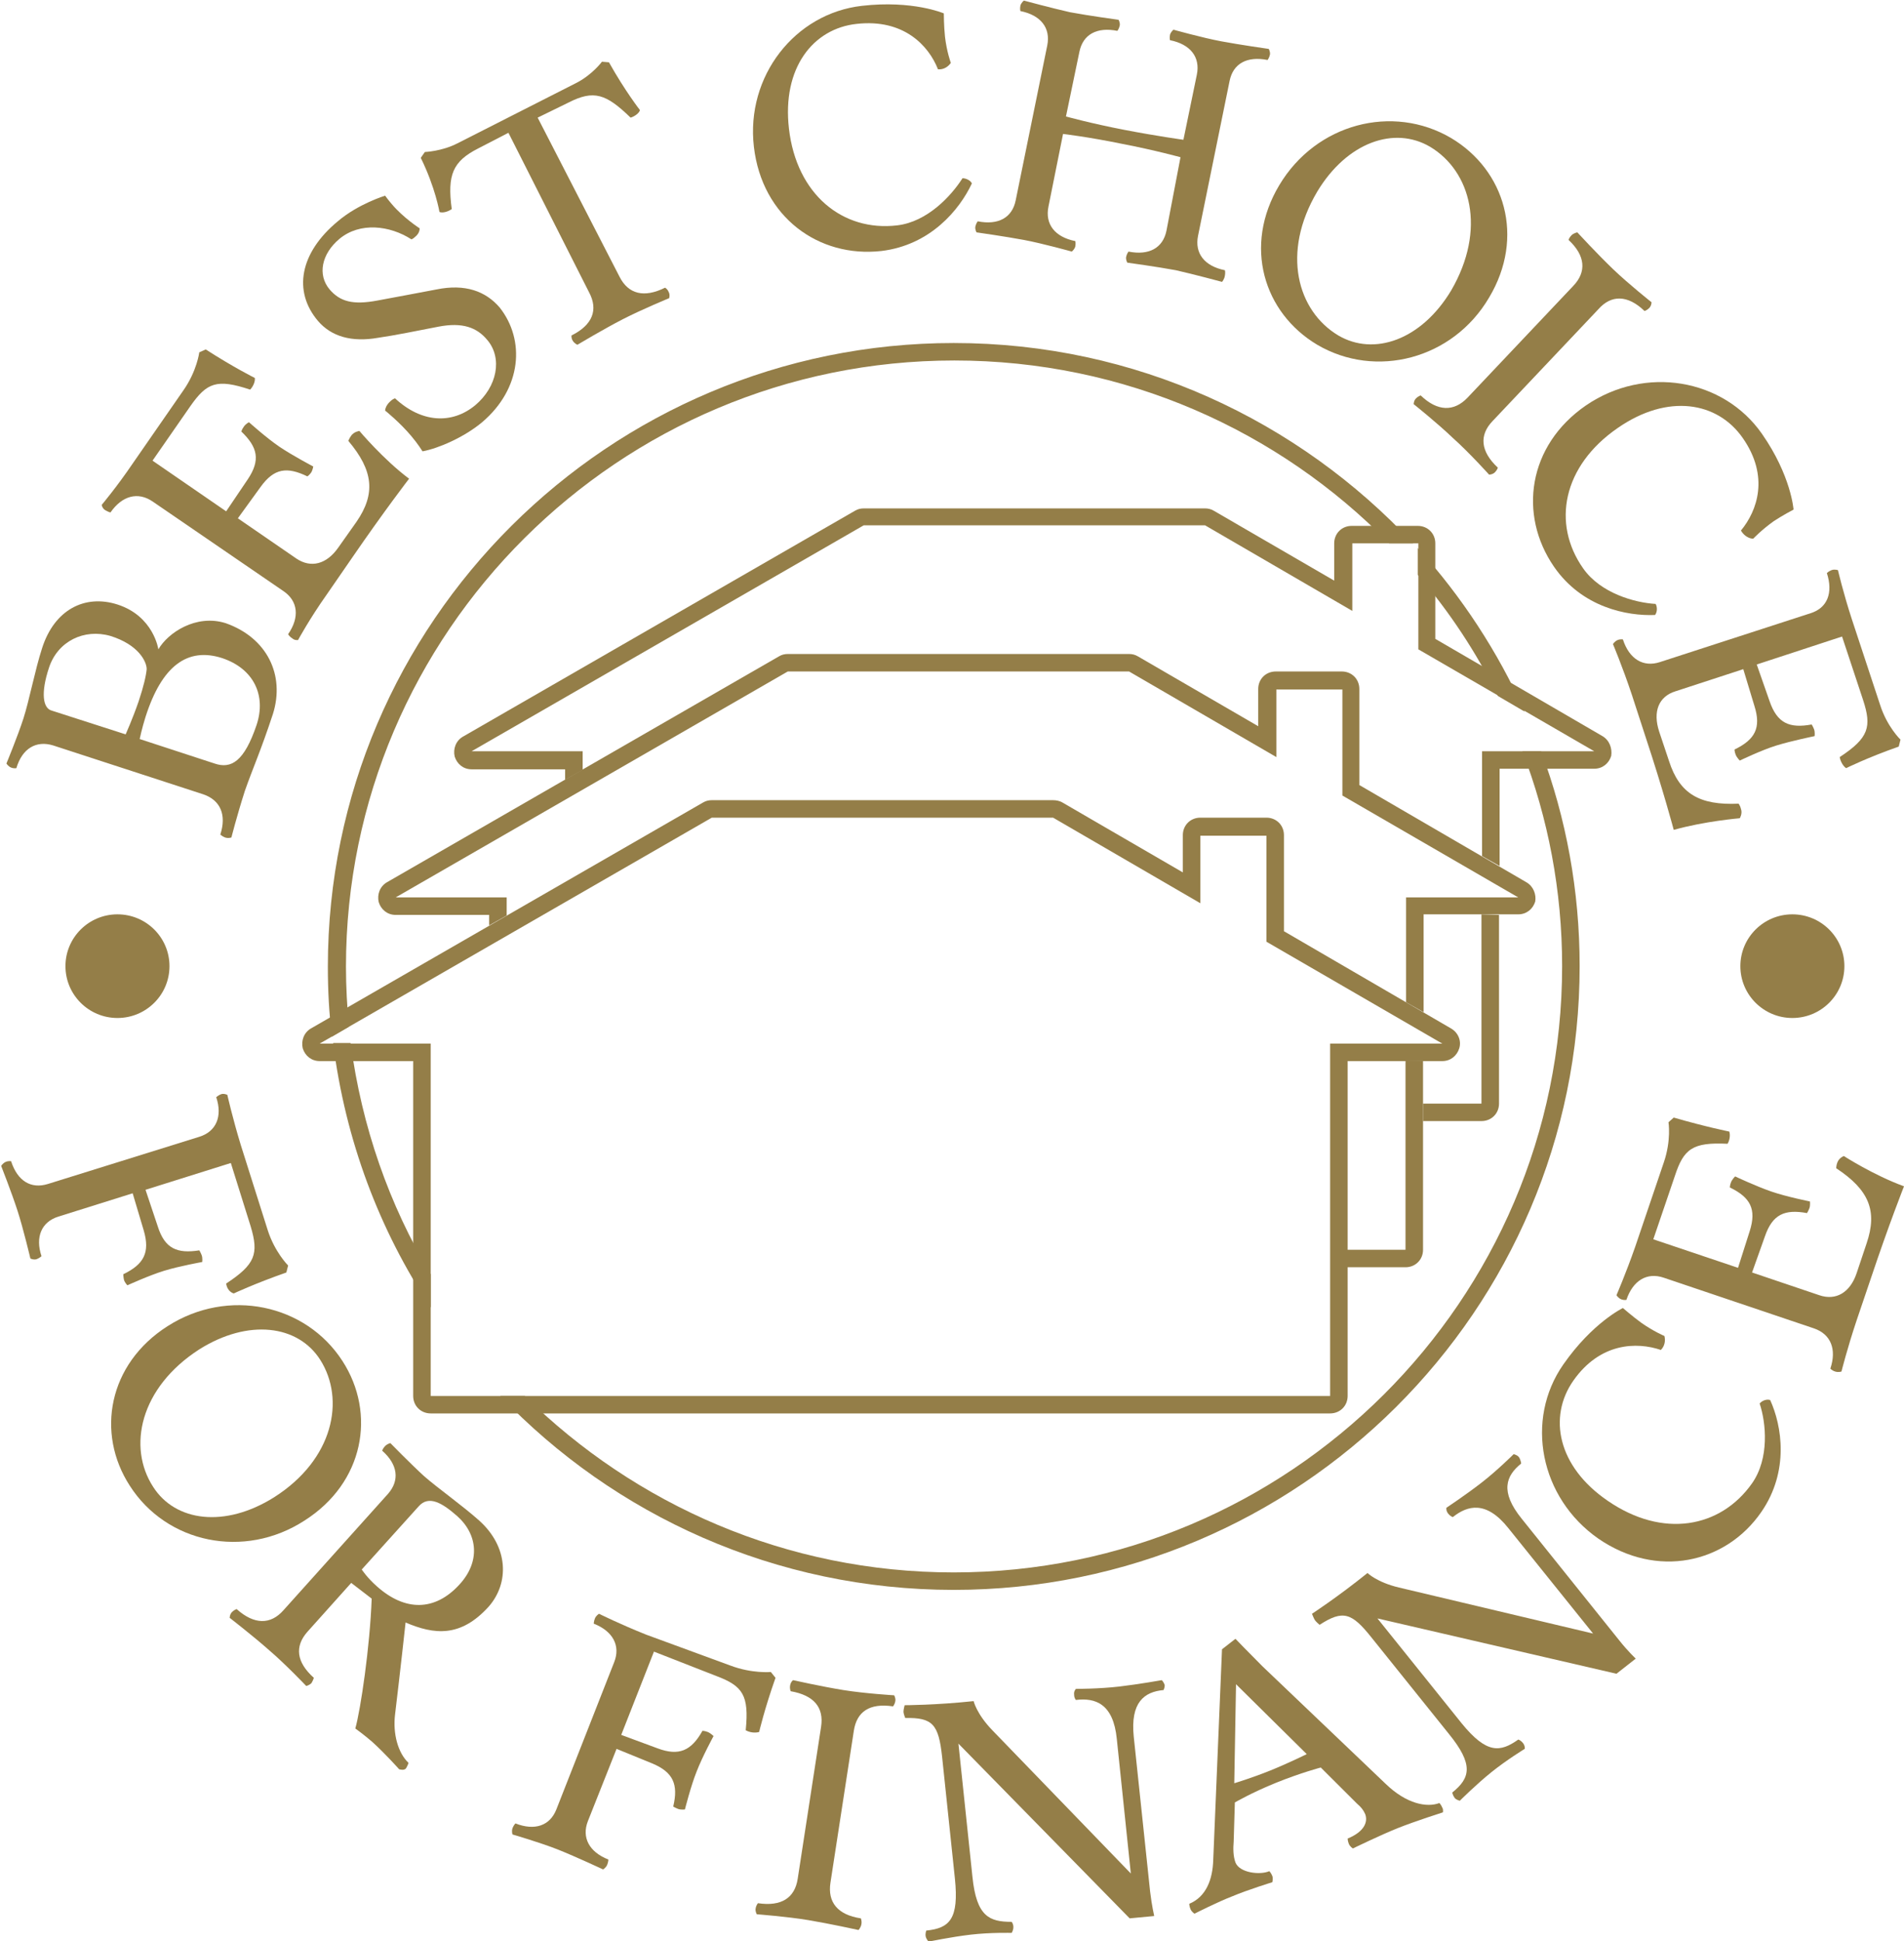 <svg width="156" height="159" viewBox="0 0 156 159" fill="none" xmlns="http://www.w3.org/2000/svg">
<g clip-path="url(#clip0)">
<path d="M22.361 58.486C21.355 61.539 20.733 62.875 20.063 64.783C19.392 66.882 18.961 68.599 18.961 68.599C18.961 68.599 18.722 68.695 18.435 68.599C18.195 68.504 18.052 68.361 18.052 68.361C18.578 66.739 18.052 65.546 16.663 65.069L4.357 61.062C2.969 60.633 1.82 61.301 1.341 62.923C1.341 62.923 1.149 62.97 0.91 62.875C0.67 62.779 0.527 62.541 0.527 62.541C0.527 62.541 1.436 60.346 1.915 58.868C2.394 57.389 2.873 54.861 3.448 53.095C4.453 49.947 6.943 48.659 9.624 49.517C12.593 50.472 12.976 53.191 12.976 53.191C13.742 51.855 16.041 50.281 18.483 51.044C21.882 52.237 23.366 55.29 22.361 58.486ZM4.022 54.67C3.304 56.816 3.543 58.009 4.214 58.2L10.295 60.156C10.295 60.156 10.869 58.868 11.348 57.484C11.779 56.196 11.97 55.337 12.018 54.813C12.018 54.193 11.348 52.809 9.05 52.094C6.895 51.473 4.74 52.523 4.022 54.67ZM11.923 58.725C11.635 59.631 11.444 60.537 11.444 60.537L17.573 62.541C18.961 63.018 20.015 62.35 21.02 59.392C21.834 56.959 20.781 54.765 18.195 53.906C15.37 53 13.263 54.526 11.923 58.725Z" fill="#947E48"/>
<path d="M33.517 39.213C33.517 39.213 31.459 41.885 28.873 45.654L26.766 48.707C25.378 50.663 24.42 52.428 24.42 52.428C24.42 52.428 24.133 52.475 23.941 52.284C23.702 52.141 23.606 51.95 23.606 51.95C24.564 50.567 24.42 49.231 23.223 48.42L12.497 41.074C11.3 40.263 10.007 40.597 9.05 41.98C9.05 41.98 8.858 41.932 8.619 41.789C8.379 41.646 8.331 41.36 8.331 41.36C8.331 41.36 9.576 39.881 10.869 37.973L15.035 31.962C16.136 30.388 16.328 28.861 16.328 28.861L16.855 28.623C19.153 30.102 20.877 30.96 20.877 30.96C20.924 31.247 20.733 31.676 20.494 31.915C17.764 31.008 16.95 31.342 15.61 33.25L12.497 37.734L18.53 41.885L20.302 39.261C21.355 37.687 21.116 36.637 19.775 35.349C19.775 35.349 19.823 35.158 19.967 34.968C20.11 34.729 20.398 34.586 20.398 34.586C20.398 34.586 21.834 35.874 22.888 36.59C23.941 37.305 25.665 38.212 25.665 38.212C25.665 38.212 25.617 38.545 25.473 38.736C25.33 38.927 25.186 39.023 25.186 39.023C23.51 38.212 22.457 38.355 21.355 39.881L19.488 42.457L24.276 45.749C25.473 46.56 26.766 46.226 27.724 44.843L29.208 42.743C30.788 40.454 30.597 38.545 28.538 36.112C28.538 36.112 28.634 35.874 28.777 35.683C29.017 35.349 29.448 35.301 29.448 35.301C29.448 35.301 31.411 37.639 33.517 39.213Z" fill="#947E48"/>
<path d="M39.503 34.586C38.018 35.826 35.912 36.733 34.619 36.971C34.619 36.971 34.236 36.351 33.709 35.731C32.751 34.586 31.554 33.632 31.554 33.632C31.554 33.632 31.554 33.25 31.985 32.869C32.177 32.678 32.368 32.63 32.368 32.63C34.523 34.634 37.013 34.777 38.928 33.203C40.748 31.676 41.179 29.338 39.934 27.86C39.072 26.81 37.875 26.381 35.912 26.762C34.188 27.096 32.32 27.478 30.98 27.669C28.825 28.05 27.149 27.573 26.048 26.285C23.989 23.852 24.564 20.704 27.676 18.128C29.352 16.697 31.554 16.029 31.554 16.029C31.554 16.029 31.794 16.363 32.081 16.697C33.039 17.842 34.379 18.7 34.379 18.7C34.379 18.7 34.427 19.082 33.996 19.416C33.853 19.559 33.709 19.607 33.709 19.607C31.937 18.462 29.495 18.175 27.82 19.559C26.335 20.799 26 22.517 27.006 23.709C27.867 24.711 28.921 24.997 30.932 24.616C32.464 24.329 34.284 23.995 35.768 23.709C38.114 23.232 39.79 23.852 40.939 25.188C43.046 27.86 42.759 31.819 39.503 34.586Z" fill="#947E48"/>
<path d="M51.665 9.636C49.654 7.68 48.648 7.347 46.589 8.396L44.052 9.636L50.755 22.66C51.473 24.091 52.766 24.425 54.49 23.566C54.49 23.566 54.681 23.662 54.777 23.9C54.921 24.139 54.825 24.425 54.825 24.425C54.825 24.425 52.623 25.331 51.042 26.142C49.462 26.953 47.308 28.241 47.308 28.241C47.308 28.241 47.068 28.146 46.925 27.907C46.781 27.669 46.829 27.478 46.829 27.478C48.553 26.619 49.031 25.379 48.265 23.948L41.657 10.877L39.168 12.165C37.109 13.214 36.63 14.311 37.013 17.126C36.678 17.364 36.247 17.46 36.007 17.364C36.007 17.364 35.672 15.361 34.475 12.928L34.81 12.451C34.81 12.451 36.199 12.403 37.492 11.735L47.164 6.822C48.505 6.154 49.319 5.057 49.319 5.057L49.893 5.104C51.234 7.49 52.431 9.016 52.431 9.016C52.383 9.255 52 9.541 51.665 9.636Z" fill="#947E48"/>
<path d="M72.206 20.561C67.083 21.133 62.438 17.794 61.768 12.022C61.098 6.249 65.12 1.097 70.626 0.477C74.792 -4.7731e-07 77.33 1.097 77.33 1.097C77.33 1.097 77.33 2.099 77.425 3.005C77.569 4.246 77.904 5.152 77.904 5.152C77.713 5.438 77.33 5.725 76.851 5.677C76.085 3.721 74.026 1.527 70.195 1.956C66.604 2.338 64.066 5.581 64.641 10.543C65.263 15.933 69.046 18.986 73.499 18.462C75.989 18.175 77.952 16.029 78.862 14.598C79.149 14.598 79.532 14.789 79.628 15.027C78.623 17.174 76.228 20.084 72.206 20.561Z" fill="#947E48"/>
<path d="M100.122 23.089C100.122 23.089 97.823 22.469 96.339 22.135C94.807 21.849 92.365 21.515 92.365 21.515C92.365 21.515 92.221 21.276 92.269 21.038C92.317 20.799 92.46 20.608 92.46 20.608C94.136 20.942 95.285 20.322 95.573 18.891L96.722 12.88C96.722 12.88 94.663 12.308 91.934 11.783C89.156 11.211 87.098 10.972 87.098 10.972L85.901 16.935C85.613 18.366 86.427 19.416 88.103 19.75C88.103 19.75 88.151 19.941 88.103 20.179C88.055 20.418 87.816 20.608 87.816 20.608C87.816 20.608 85.422 19.941 83.889 19.654C82.357 19.368 80.011 19.034 80.011 19.034C80.011 19.034 79.867 18.796 79.915 18.557C79.963 18.319 80.107 18.128 80.107 18.128C81.783 18.462 82.932 17.842 83.219 16.41L85.805 3.721C86.092 2.29 85.278 1.24 83.602 0.906C83.602 0.906 83.554 0.716 83.602 0.477C83.65 0.239 83.889 0.048 83.889 0.048C83.889 0.048 86.188 0.668 87.672 1.002C89.204 1.288 91.646 1.622 91.646 1.622C91.646 1.622 91.79 1.86 91.742 2.099C91.694 2.338 91.551 2.528 91.551 2.528C89.875 2.194 88.726 2.815 88.438 4.246L87.337 9.541C87.337 9.541 89.396 10.113 92.125 10.638C94.855 11.163 96.961 11.449 96.961 11.449L98.063 6.106C98.35 4.675 97.536 3.626 95.86 3.292C95.86 3.292 95.812 3.101 95.86 2.862C95.908 2.624 96.147 2.433 96.147 2.433C96.147 2.433 98.541 3.101 100.074 3.387C101.606 3.673 103.952 4.007 103.952 4.007C103.952 4.007 104.096 4.246 104.048 4.484C104 4.723 103.856 4.914 103.856 4.914C102.18 4.58 101.031 5.2 100.744 6.631L98.158 19.32C97.871 20.752 98.685 21.801 100.361 22.135C100.361 22.135 100.409 22.326 100.361 22.564C100.313 22.898 100.122 23.089 100.122 23.089Z" fill="#947E48"/>
<path d="M107.926 28.241C103.521 25.617 101.845 20.131 104.814 15.17C107.831 10.113 114.103 8.491 118.891 11.306C123.297 13.93 124.972 19.416 122.004 24.377C119.035 29.434 112.715 31.056 107.926 28.241ZM117.168 12.022C114.247 10.304 110.368 11.64 107.926 15.695C104.958 20.704 106.298 25.474 109.65 27.478C112.571 29.195 116.449 27.86 118.891 23.805C121.812 18.796 120.519 14.025 117.168 12.022Z" fill="#947E48"/>
<path d="M122.004 38.879C122.004 38.879 120.376 37.067 119.035 35.874C117.742 34.634 115.827 33.107 115.827 33.107C115.827 33.107 115.827 32.821 116.018 32.63C116.21 32.439 116.401 32.392 116.401 32.392C117.79 33.727 119.131 33.727 120.232 32.582L128.899 23.423C130 22.278 129.904 20.942 128.516 19.654C128.516 19.654 128.564 19.464 128.755 19.273C128.947 19.082 129.234 19.034 129.234 19.034C129.234 19.034 130.862 20.799 132.155 22.04C133.448 23.28 135.315 24.759 135.315 24.759C135.315 24.759 135.315 25.045 135.123 25.236C134.932 25.427 134.74 25.474 134.74 25.474C133.352 24.139 132.011 24.139 130.958 25.331L122.291 34.491C121.19 35.636 121.285 36.971 122.722 38.307C122.722 38.307 122.674 38.498 122.483 38.689C122.291 38.879 122.004 38.879 122.004 38.879Z" fill="#947E48"/>
<path d="M127.319 46.417C124.398 42.171 125.164 36.494 129.952 33.203C134.788 29.911 141.204 31.008 144.365 35.54C146.759 38.975 146.95 41.742 146.95 41.742C146.95 41.742 146.041 42.219 145.322 42.696C144.317 43.411 143.646 44.127 143.646 44.127C143.311 44.127 142.88 43.888 142.641 43.459C143.982 41.837 144.987 39.023 142.785 35.874C140.726 32.916 136.656 32.201 132.538 35.063C128.037 38.164 127.127 42.887 129.713 46.56C131.149 48.611 133.974 49.374 135.65 49.47C135.794 49.708 135.794 50.138 135.602 50.376C133.304 50.472 129.617 49.756 127.319 46.417Z" fill="#947E48"/>
<path d="M137.134 67.979C137.134 67.979 136.273 64.735 134.836 60.394L133.687 56.864C132.921 54.574 132.155 52.761 132.155 52.761C132.155 52.761 132.298 52.523 132.538 52.428C132.777 52.332 132.969 52.38 132.969 52.38C133.495 54.002 134.645 54.67 135.985 54.24L148.339 50.233C149.727 49.804 150.206 48.563 149.68 46.941C149.68 46.941 149.823 46.798 150.063 46.703C150.302 46.608 150.589 46.703 150.589 46.703C150.589 46.703 151.02 48.563 151.738 50.758L154.037 57.723C154.611 59.535 155.713 60.585 155.713 60.585L155.569 61.157C152.983 62.064 151.26 62.923 151.26 62.923C151.02 62.779 150.781 62.35 150.733 62.016C153.127 60.442 153.366 59.535 152.648 57.341L150.925 52.141L143.934 54.431L144.987 57.437C145.61 59.249 146.615 59.679 148.435 59.345C148.435 59.345 148.53 59.488 148.626 59.726C148.722 59.965 148.674 60.299 148.674 60.299C148.674 60.299 146.807 60.681 145.562 61.062C144.317 61.444 142.545 62.302 142.545 62.302C142.545 62.302 142.306 62.064 142.21 61.825C142.114 61.587 142.114 61.396 142.114 61.396C143.79 60.585 144.317 59.631 143.742 57.818L142.832 54.813L137.278 56.626C135.89 57.055 135.411 58.295 135.937 59.917L136.751 62.35C137.613 65.022 139.241 65.976 142.449 65.833C142.449 65.833 142.593 66.023 142.641 66.262C142.785 66.644 142.545 67.025 142.545 67.025C142.545 67.025 139.672 67.264 137.134 67.979Z" fill="#947E48"/>
<path d="M18.53 105.141C20.924 103.567 21.212 102.708 20.541 100.466L18.913 95.266L11.923 97.461L12.928 100.466C13.503 102.279 14.508 102.708 16.328 102.422C16.328 102.422 16.424 102.565 16.519 102.804C16.615 103.042 16.567 103.376 16.567 103.376C16.567 103.376 14.7 103.71 13.455 104.092C12.21 104.473 10.438 105.284 10.438 105.284C10.438 105.284 10.199 105.046 10.151 104.807C10.103 104.569 10.103 104.378 10.103 104.378C11.779 103.567 12.306 102.613 11.779 100.8L10.869 97.747L4.788 99.655C3.4 100.085 2.873 101.325 3.4 102.899C3.4 102.899 3.256 103.042 3.017 103.138C2.777 103.233 2.49 103.09 2.49 103.09C2.49 103.09 1.915 100.657 1.436 99.178C0.958 97.699 0.096 95.505 0.096 95.505C0.096 95.505 0.239 95.266 0.479 95.171C0.718 95.076 0.91 95.123 0.91 95.123C1.436 96.745 2.538 97.413 3.926 96.984L16.328 93.12C17.716 92.69 18.243 91.45 17.716 89.876C17.716 89.876 17.86 89.733 18.099 89.637C18.339 89.542 18.626 89.685 18.626 89.685C18.626 89.685 19.057 91.593 19.727 93.788L21.93 100.752C22.505 102.565 23.606 103.662 23.606 103.662L23.462 104.235C20.877 105.141 19.153 105.952 19.153 105.952C18.818 105.857 18.578 105.523 18.53 105.141Z" fill="#947E48"/>
<path d="M10.63 121.695C7.853 117.401 8.858 111.725 13.742 108.624C18.674 105.475 25.042 106.811 28.059 111.486C30.836 115.779 29.831 121.456 24.947 124.557C20.015 127.753 13.646 126.418 10.63 121.695ZM26.239 111.391C24.42 108.528 20.35 108.004 16.328 110.532C11.444 113.68 10.438 118.546 12.545 121.79C14.365 124.653 18.435 125.177 22.457 122.649C27.341 119.548 28.298 114.635 26.239 111.391Z" fill="#947E48"/>
<path d="M32.703 144.927C32.703 144.927 31.602 143.687 30.501 142.685C29.783 142.065 29.112 141.588 29.112 141.588C29.543 140.061 30.309 134.909 30.453 130.95L28.777 129.662L25.186 133.669C24.133 134.861 24.276 136.149 25.713 137.437C25.713 137.437 25.665 137.628 25.521 137.867C25.33 138.058 25.09 138.105 25.09 138.105C25.09 138.105 23.414 136.34 22.074 135.195C20.733 134.003 18.818 132.524 18.818 132.524C18.818 132.524 18.818 132.238 19.009 132.047C19.201 131.856 19.392 131.808 19.392 131.808C20.829 133.096 22.169 133.096 23.223 131.904L31.794 122.363C32.751 121.266 32.608 119.978 31.315 118.833C31.315 118.833 31.363 118.642 31.554 118.451C31.746 118.26 31.985 118.212 31.985 118.212C31.985 118.212 33.613 119.882 34.762 120.932C35.912 121.933 37.875 123.317 39.263 124.557C41.657 126.704 41.753 129.662 40.029 131.617C37.731 134.146 35.576 133.907 33.23 132.906C33.23 132.906 32.799 136.865 32.368 140.443C32.177 142.017 32.608 143.591 33.47 144.402C33.47 144.402 33.422 144.593 33.278 144.832C33.134 145.07 32.703 144.927 32.703 144.927ZM37.444 124.176C36.295 123.174 35.145 122.41 34.284 123.412L29.639 128.564C29.639 128.564 30.07 129.232 30.884 129.948C33.182 131.999 35.624 131.999 37.635 129.805C39.359 127.944 39.168 125.702 37.444 124.176Z" fill="#947E48"/>
<path d="M61.098 141.731C61.385 138.869 60.858 138.105 58.703 137.294L53.58 135.291L50.899 142.113L53.867 143.21C55.639 143.878 56.645 143.401 57.554 141.779C57.554 141.779 57.746 141.779 57.985 141.874C58.225 141.969 58.464 142.208 58.464 142.208C58.464 142.208 57.554 143.878 57.075 145.118C56.597 146.311 56.118 148.219 56.118 148.219C56.118 148.219 55.783 148.266 55.543 148.171C55.304 148.076 55.16 147.98 55.16 147.98C55.591 146.167 55.16 145.166 53.437 144.45L50.516 143.257L48.169 149.173C47.643 150.509 48.265 151.701 49.845 152.321C49.845 152.321 49.845 152.512 49.749 152.751C49.654 152.989 49.414 153.132 49.414 153.132C49.414 153.132 47.164 152.083 45.727 151.51C44.291 150.938 41.993 150.27 41.993 150.27C41.993 150.27 41.897 150.032 41.993 149.745C42.088 149.507 42.232 149.364 42.232 149.364C43.812 149.984 45.057 149.554 45.584 148.219L50.324 136.149C50.851 134.814 50.228 133.621 48.648 133.001C48.648 133.001 48.648 132.81 48.744 132.572C48.84 132.333 49.079 132.19 49.079 132.19C49.079 132.19 50.803 133.049 52.958 133.907L59.853 136.436C61.624 137.104 63.157 136.96 63.157 136.96L63.54 137.437C62.63 140.014 62.199 141.874 62.199 141.874C61.864 141.969 61.433 141.922 61.098 141.731Z" fill="#947E48"/>
<path d="M70.339 158.094C70.339 158.094 67.945 157.569 66.221 157.283C64.497 156.996 62.007 156.806 62.007 156.806C62.007 156.806 61.864 156.567 61.912 156.329C61.959 156.042 62.103 155.899 62.103 155.899C64.018 156.185 65.12 155.47 65.359 153.896L67.274 141.445C67.514 139.87 66.7 138.869 64.784 138.535C64.784 138.535 64.689 138.344 64.737 138.058C64.784 137.771 64.976 137.628 64.976 137.628C64.976 137.628 67.322 138.153 69.094 138.439C70.866 138.725 73.26 138.869 73.26 138.869C73.26 138.869 73.403 139.107 73.355 139.346C73.308 139.632 73.164 139.775 73.164 139.775C71.249 139.489 70.195 140.204 69.956 141.779L68.04 154.23C67.801 155.804 68.615 156.853 70.53 157.14C70.53 157.14 70.626 157.33 70.578 157.617C70.53 157.903 70.339 158.094 70.339 158.094Z" fill="#947E48"/>
<path d="M95.333 138.439C93.753 138.582 92.604 139.441 92.891 142.256L94.232 154.945C94.376 156.138 94.567 156.949 94.567 156.949L92.556 157.14L78.527 142.828L79.676 153.752C80.011 156.996 81.064 157.426 82.884 157.426C82.884 157.426 83.028 157.569 83.028 157.855C83.028 158.141 82.884 158.332 82.884 158.332C82.884 158.332 81.16 158.284 79.532 158.475C77.904 158.666 76.085 159.048 76.085 159.048C76.085 159.048 75.893 158.857 75.845 158.618C75.797 158.38 75.893 158.141 75.893 158.141C77.808 157.95 78.575 157.187 78.239 153.896L77.186 143.878C76.899 141.254 76.42 140.681 74.169 140.729C74.169 140.729 74.026 140.395 74.026 140.204C74.026 140.014 74.122 139.68 74.122 139.68C74.122 139.68 76.611 139.68 79.772 139.346C79.772 139.346 80.011 140.395 81.304 141.731L92.652 153.466L91.503 142.446C91.216 139.536 89.731 139.059 88.151 139.25C88.151 139.25 88.007 139.107 88.007 138.821C87.96 138.535 88.151 138.344 88.151 138.344C88.151 138.344 90.066 138.344 91.694 138.153C93.322 137.962 95.19 137.628 95.19 137.628C95.19 137.628 95.381 137.819 95.429 138.058C95.429 138.248 95.333 138.439 95.333 138.439Z" fill="#947E48"/>
<path d="M118.221 148.457C118.221 148.457 115.971 149.173 114.534 149.745C113.098 150.318 110.847 151.415 110.847 151.415C110.847 151.415 110.608 151.272 110.512 151.033C110.416 150.795 110.416 150.604 110.416 150.604C111.805 150.032 112.092 149.221 111.853 148.6C111.709 148.266 111.518 148.028 111.182 147.742L108.214 144.784C108.214 144.784 106.586 145.213 104.575 146.024C102.564 146.835 101.175 147.646 101.175 147.646L101.079 150.842C101.031 151.415 101.031 152.035 101.223 152.56C101.558 153.419 103.234 153.609 104 153.275C104 153.275 104.144 153.419 104.239 153.657C104.335 153.896 104.239 154.182 104.239 154.182C104.239 154.182 102.228 154.802 100.983 155.327C99.739 155.804 97.871 156.758 97.871 156.758C97.871 156.758 97.632 156.615 97.536 156.376C97.44 156.138 97.44 155.947 97.44 155.947C98.829 155.374 99.355 153.943 99.403 152.369L100.122 135.1L101.223 134.241C101.223 134.241 102.372 135.434 103.425 136.483L113.529 146.12C115.252 147.789 116.928 148.076 117.934 147.694C117.934 147.694 118.077 147.837 118.173 148.076C118.269 148.219 118.221 148.457 118.221 148.457ZM101.271 137.962L101.127 146.072C101.127 146.072 102.564 145.643 104.096 145.023C105.628 144.402 107.064 143.687 107.064 143.687L101.271 137.962Z" fill="#947E48"/>
<path d="M124.637 119.882C123.392 120.884 122.866 122.172 124.685 124.414L132.681 134.384C133.4 135.291 134.022 135.863 134.022 135.863L132.442 137.104L112.858 132.572L119.753 141.158C121.812 143.687 122.913 143.544 124.398 142.494C124.398 142.494 124.589 142.542 124.781 142.78C124.972 143.019 124.924 143.257 124.924 143.257C124.924 143.257 123.44 144.164 122.195 145.166C120.95 146.167 119.61 147.503 119.61 147.503C119.61 147.503 119.322 147.455 119.179 147.265C119.035 147.074 118.987 146.835 118.987 146.835C120.471 145.643 120.759 144.545 118.7 142.017L112.379 134.146C110.751 132.095 110.033 131.856 108.118 133.096C108.118 133.096 107.831 132.858 107.735 132.715C107.639 132.572 107.495 132.19 107.495 132.19C107.495 132.19 109.554 130.854 112.044 128.851C112.044 128.851 112.81 129.614 114.63 130.043L130.527 133.812L123.584 125.177C121.764 122.887 120.232 123.317 119.035 124.271C119.035 124.271 118.843 124.223 118.652 123.985C118.46 123.746 118.508 123.508 118.508 123.508C118.508 123.508 120.088 122.458 121.381 121.456C122.674 120.455 124.015 119.119 124.015 119.119C124.015 119.119 124.302 119.167 124.446 119.357C124.589 119.548 124.637 119.882 124.637 119.882Z" fill="#947E48"/>
<path d="M144.317 123.842C141.396 128.087 135.746 129.328 130.958 126.036C126.169 122.697 124.924 116.304 128.085 111.772C130.479 108.338 132.969 107.145 132.969 107.145C132.969 107.145 133.735 107.813 134.453 108.338C135.459 109.053 136.368 109.435 136.368 109.435C136.464 109.769 136.416 110.246 136.081 110.58C134.118 109.912 131.101 109.96 128.899 113.108C126.84 116.066 127.606 120.121 131.724 122.935C136.225 126.036 140.965 125.177 143.551 121.504C144.987 119.453 144.7 116.543 144.173 114.969C144.365 114.73 144.748 114.587 145.035 114.682C145.993 116.781 146.615 120.502 144.317 123.842Z" fill="#947E48"/>
<path d="M156 97.175C156 97.175 154.755 100.323 153.319 104.617L152.122 108.147C151.355 110.437 150.877 112.345 150.877 112.345C150.877 112.345 150.637 112.44 150.35 112.345C150.063 112.249 149.967 112.106 149.967 112.106C150.494 110.532 150.015 109.292 148.626 108.815L136.32 104.664C134.932 104.187 133.783 104.903 133.256 106.477C133.256 106.477 133.064 106.525 132.825 106.429C132.586 106.334 132.442 106.095 132.442 106.095C132.442 106.095 133.208 104.33 133.974 102.136L136.32 95.219C136.943 93.406 136.704 91.927 136.704 91.927L137.134 91.545C139.768 92.309 141.683 92.69 141.683 92.69C141.779 92.929 141.731 93.406 141.54 93.692C138.667 93.549 137.948 94.121 137.23 96.316L135.459 101.516L142.401 103.853L143.359 100.848C143.934 99.035 143.407 98.081 141.731 97.27C141.731 97.27 141.731 97.079 141.827 96.841C141.923 96.602 142.162 96.364 142.162 96.364C142.162 96.364 143.886 97.175 145.131 97.604C146.376 98.033 148.291 98.415 148.291 98.415C148.291 98.415 148.339 98.749 148.243 98.987C148.147 99.226 148.052 99.369 148.052 99.369C146.232 99.035 145.227 99.464 144.604 101.277L143.551 104.235L149.057 106.095C150.446 106.572 151.595 105.857 152.122 104.283L152.936 101.85C153.845 99.178 153.127 97.461 150.446 95.696C150.446 95.696 150.446 95.457 150.541 95.219C150.685 94.837 151.068 94.694 151.068 94.694C151.068 94.694 153.51 96.268 156 97.175Z" fill="#947E48"/>
<path d="M86.284 66.978L98.35 73.99V68.456H103.761V77.139L118.173 85.487H108.98V114.348H35.289V85.487H26.192L58.32 66.978H86.284V66.978ZM86.284 65.546H58.32C58.081 65.546 57.842 65.594 57.602 65.737L25.473 84.247C24.899 84.581 24.659 85.248 24.803 85.869C24.994 86.489 25.521 86.918 26.192 86.918H33.853V114.348C33.853 115.159 34.475 115.779 35.289 115.779H108.98C109.794 115.779 110.416 115.159 110.416 114.348V86.918H118.173C118.843 86.918 119.37 86.489 119.562 85.869C119.753 85.248 119.466 84.581 118.891 84.247L105.197 76.28V68.409C105.197 67.598 104.575 66.978 103.761 66.978H98.35C97.536 66.978 96.913 67.598 96.913 68.409V71.462L87.05 65.737C86.81 65.594 86.523 65.546 86.284 65.546Z" fill="#947E48"/>
<path d="M9.624 83.388C11.978 83.388 13.886 81.487 13.886 79.142C13.886 76.797 11.978 74.897 9.624 74.897C7.271 74.897 5.363 76.797 5.363 79.142C5.363 81.487 7.271 83.388 9.624 83.388Z" fill="#947E48"/>
<path d="M146.855 83.388C149.208 83.388 151.116 81.487 151.116 79.142C151.116 76.797 149.208 74.897 146.855 74.897C144.501 74.897 142.593 76.797 142.593 79.142C142.593 81.487 144.501 83.388 146.855 83.388Z" fill="#947E48"/>
<path d="M121.381 90.4H116.593V91.832H121.381C122.195 91.832 122.818 91.212 122.818 90.4V74.944L121.381 74.897V90.4Z" fill="#947E48"/>
<path d="M131.293 60.299L117.599 52.332V44.508C117.599 43.697 116.976 43.077 116.162 43.077H110.751C109.937 43.077 109.315 43.697 109.315 44.508V47.562L99.451 41.837C99.212 41.694 98.972 41.646 98.733 41.646H70.77C70.53 41.646 70.291 41.694 70.052 41.837L37.923 60.346C37.348 60.68 37.109 61.348 37.252 61.968C37.444 62.589 37.971 63.018 38.641 63.018H46.302V63.877L47.739 63.066V61.539H38.641L70.77 43.03H98.733L110.799 50.042V44.508H116.21V53.191L130.622 61.539H121.429V70.126L122.866 70.937V62.97H130.622C131.293 62.97 131.82 62.541 132.011 61.921C132.107 61.301 131.867 60.633 131.293 60.299Z" fill="#947E48"/>
<path d="M115.157 102.374H110.368V103.806H115.157C115.971 103.806 116.593 103.185 116.593 102.374V86.918L115.157 86.87V102.374Z" fill="#947E48"/>
<path d="M125.068 72.273L111.374 64.306V56.435C111.374 55.624 110.751 55.004 109.937 55.004H104.527C103.713 55.004 103.09 55.624 103.09 56.435V59.488L93.227 53.763C92.987 53.62 92.748 53.572 92.508 53.572H64.545C64.306 53.572 64.066 53.62 63.827 53.763L31.698 72.273C31.123 72.607 30.884 73.275 31.028 73.895C31.219 74.515 31.746 74.944 32.416 74.944H40.077V75.803L41.514 74.992V73.513H32.416L64.545 55.004H92.508L104.575 62.016V56.482H109.985V65.165L124.398 73.513H115.204V82.1L116.641 82.911V74.897H124.398C125.068 74.897 125.595 74.467 125.786 73.847C125.882 73.275 125.643 72.607 125.068 72.273Z" fill="#947E48"/>
<path d="M116.162 44.89V47.085C118.748 50.09 120.95 53.429 122.722 57.007L124.924 58.295C122.722 53.382 119.753 48.85 116.162 44.89Z" fill="#947E48"/>
<path d="M35.289 107.097V104.378C31.89 98.701 29.639 92.309 28.729 85.439H27.293C28.298 93.406 31.076 100.752 35.289 107.097Z" fill="#947E48"/>
<path d="M28.586 84.103C28.442 82.482 28.346 80.86 28.346 79.19C28.346 51.807 50.707 29.529 78.192 29.529C92.125 29.529 104.766 35.254 113.816 44.509H115.779C106.394 34.443 93.035 28.098 78.144 28.098C49.893 28.098 26.862 50.996 26.862 79.19C26.862 81.098 26.958 83.006 27.197 84.915L28.586 84.103Z" fill="#947E48"/>
<path d="M126.265 61.539H124.733C126.84 67.025 127.989 72.941 127.989 79.142C127.989 106.525 105.628 128.803 78.144 128.803C64.449 128.803 52.048 123.269 42.998 114.348H40.987C50.324 124.128 63.54 130.234 78.144 130.234C106.394 130.234 129.425 107.336 129.425 79.142C129.425 72.988 128.324 67.025 126.265 61.539Z" fill="#947E48"/>
</g>
<defs>
<clipPath id="clip0">
<rect width="156" height="159" fill="white"/>
</clipPath>
</defs>
</svg>

